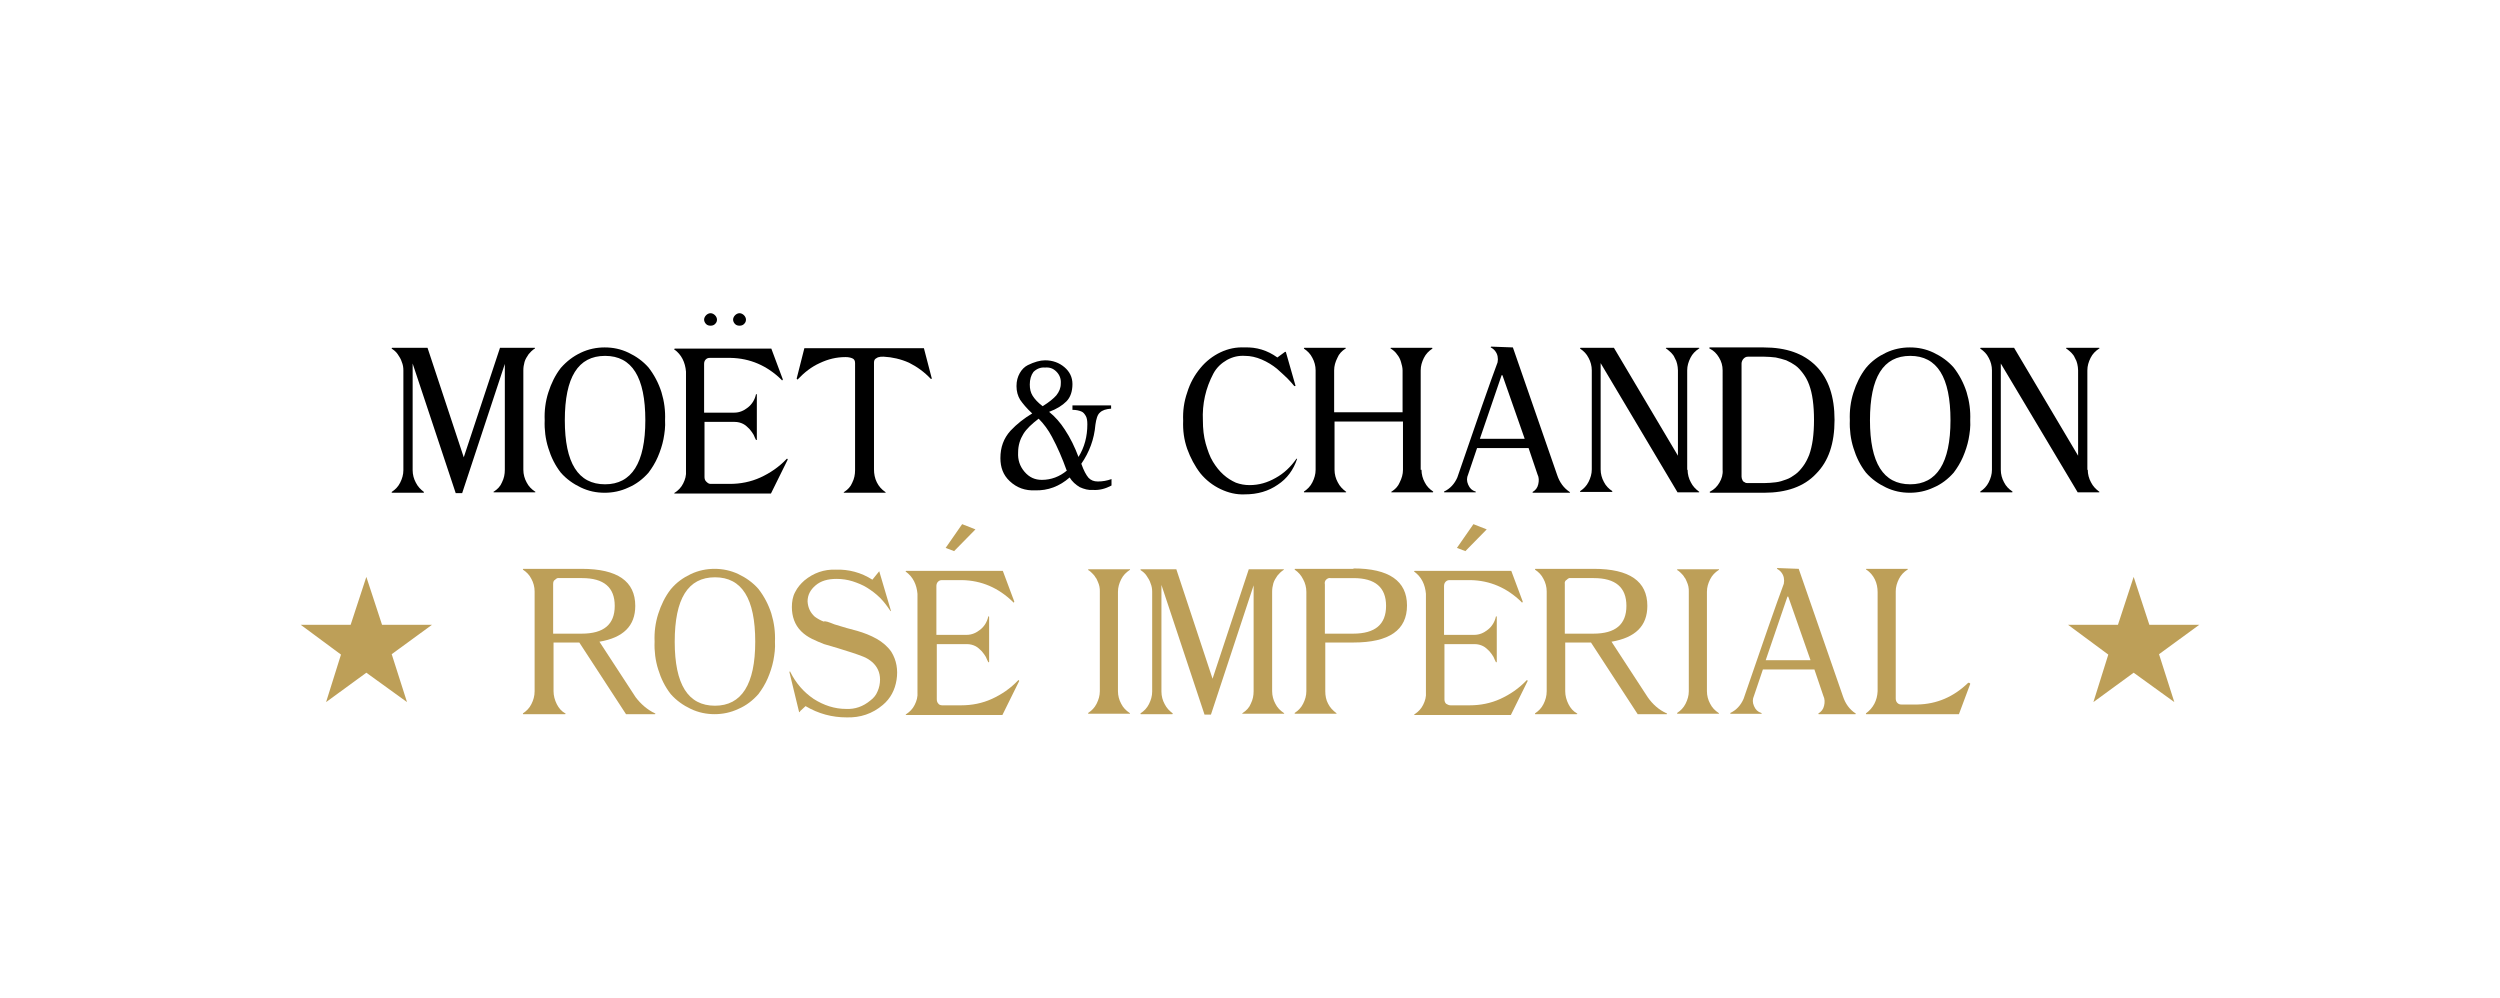 <?xml version="1.0" encoding="UTF-8"?> <!-- Generator: Adobe Illustrator 22.1.0, SVG Export Plug-In . SVG Version: 6.00 Build 0) --> <svg xmlns="http://www.w3.org/2000/svg" xmlns:xlink="http://www.w3.org/1999/xlink" id="Layer_1" x="0px" y="0px" viewBox="0 0 621 248" style="enable-background:new 0 0 621 248;" xml:space="preserve"> <style type="text/css"> .st0{opacity:0.5;} .st1{fill:#FFFFFF;} .st2{opacity:0.15;} .st3{fill:#C2AC85;} .st4{fill:#FFFFFF;stroke:#000000;stroke-miterlimit:10;} .st5{stroke:#000000;} .st6{fill:none;stroke:#000000;stroke-miterlimit:10;} .st7{fill:#BD9F58;} .st8{clip-path:url(#SVGID_6_);} .st9{clip-path:url(#SVGID_8_);} .st10{clip-path:url(#SVGID_12_);} .st11{clip-path:url(#SVGID_14_);} .st12{fill:#E3DABB;} .st13{fill:none;stroke:#000000;stroke-width:0.5;stroke-miterlimit:10;} .st14{fill:#FFFFFF;stroke:#000000;stroke-width:0.5;stroke-miterlimit:10;} .st15{fill:none;stroke:#BD9F58;stroke-width:3;stroke-miterlimit:10;} .st16{fill:url(#SVGID_25_);} .st17{fill:url(#SVGID_26_);} .st18{fill:url(#SVGID_27_);} .st19{clip-path:url(#SVGID_29_);fill:#BD9F58;} .st20{fill:url(#SVGID_33_);} .st21{fill:url(#SVGID_35_);} .st22{fill:url(#SVGID_36_);} .st23{clip-path:url(#SVGID_38_);} .st24{clip-path:url(#SVGID_40_);} </style> <g> <path d="M130,116.7c0,1.1,0.3,2.2,0.8,3.1c0.5,1,1.2,1.7,2.1,2.3c0.1,0,0.1,0.1,0.1,0.1c0,0.1-0.1,0.1-0.1,0.1h-10.2 c-0.1,0-0.1,0-0.1-0.1c0-0.1,0-0.1,0.1-0.1c0.9-0.6,1.6-1.3,2-2.3c0.5-1,0.7-2,0.7-3.1V92c0-0.5,0-1,0-1.6l-10.6,32.1h-1.6 l-10.7-32.2c0,0.1,0,0.3,0,0.5v25.9c0,0.1,0,0.1,0,0.1c0,1.1,0.3,2.2,0.8,3.1c0.5,1,1.2,1.7,2,2.3c0,0,0,0.1,0,0.1 c0,0.1-0.1,0.1-0.1,0.1h-7.8c-0.1,0-0.1,0-0.1-0.1c0-0.1,0-0.1,0-0.1c0.9-0.6,1.6-1.3,2.1-2.3c0.5-1,0.8-2,0.8-3.1c0,0,0-0.1,0-0.1 l0-24.7c0-0.7-0.1-1.4-0.4-2.1c-0.2-0.7-0.6-1.3-1-1.9c-0.4-0.6-0.9-1-1.5-1.4c0,0,0-0.1,0-0.1c0-0.1,0.1-0.1,0.1-0.1h8.8l9,27.2 l9-27.2l0.1,0c0,0,0,0,0,0h8.5c0.1,0,0.1,0,0.1,0.1c0,0.1,0,0.1-0.1,0.1c-0.6,0.4-1.1,0.9-1.5,1.4c-0.4,0.6-0.8,1.2-1,1.9 c-0.2,0.7-0.3,1.4-0.3,2.1v0V116.7z"></path> <path d="M144.3,87.6c1.9-0.9,3.9-1.3,5.9-1.3c2.1,0,4,0.4,5.9,1.3c1.9,0.9,3.6,2.1,5,3.7c1.4,1.8,2.5,3.9,3.2,6.1 c0.7,2.3,1,4.6,0.9,7c0.1,1.6-0.1,3.1-0.4,4.7c-0.3,1.5-0.8,3-1.4,4.4c-0.6,1.4-1.4,2.7-2.3,3.9c-1.4,1.6-3.1,2.9-5,3.7 c-1.9,0.9-3.9,1.3-5.9,1.3c-2.1,0-4-0.4-5.9-1.3c-1.9-0.9-3.6-2.1-5-3.7c-1.4-1.8-2.4-3.8-3.1-6.1c-0.7-2.2-1-4.6-0.9-6.9 c-0.1-2.4,0.2-4.7,0.9-6.9c0.7-2.2,1.7-4.3,3.1-6.1C140.8,89.7,142.4,88.5,144.3,87.6z M160.3,104.4c0-10.7-3.3-16-10-16 c-6.7,0-10,5.3-10,16c0,10.6,3.3,15.9,10,15.9C156.9,120.3,160.3,115,160.3,104.4z"></path> <path d="M176.5,120.2l4.8,0c2.6,0,5.2-0.5,7.6-1.6c2.4-1.1,4.6-2.6,6.5-4.6c0.1-0.1,0.1-0.1,0.2,0c0.1,0.1,0.1,0.2,0,0.3l-4.1,8.3 h-23.9c-0.1,0-0.1,0-0.1-0.1c0-0.1,0-0.1,0.1-0.1c0.9-0.6,1.6-1.3,2.1-2.3s0.8-2,0.7-3.2V92.3c-0.2-2.3-1.1-4.2-2.9-5.5 c-0.1,0-0.1-0.1,0-0.1c0,0,0.1-0.1,0.1-0.1h24l2.8,7.5c0.1,0.1,0,0.2,0,0.3c-0.1,0.1-0.2,0.1-0.3-0.1c-3.6-3.5-7.8-5.3-12.6-5.4 h-5.2c-0.4,0-0.7,0.1-1,0.4c-0.3,0.3-0.4,0.7-0.4,1.1v12.1h7.5c1.3,0,2.4-0.5,3.4-1.3c1-0.8,1.7-1.9,2-3.3c0,0,0.1,0,0.1,0 c0,0,0.1,0.1,0.1,0.1v11.2c0,0,0,0.1-0.1,0.1c0,0-0.1,0-0.1,0c-0.2-0.4-0.4-0.8-0.6-1.3c-0.2-0.4-0.6-0.9-1-1.4 c-0.5-0.5-1-1-1.6-1.3c-0.6-0.3-1.3-0.5-2.1-0.5h-7.5v13.7c0,0.4,0.1,0.8,0.4,1.1C175.8,120,176.1,120.2,176.5,120.2z"></path> <path d="M231.4,93.8c0.1,0.1,0,0.2,0,0.3c-0.1,0.1-0.2,0-0.2,0c-1.6-1.7-3.4-3-5.4-4c-2-0.9-4.2-1.4-6.3-1.5c-0.5,0-0.9,0-1.1,0.1 c-0.3,0-0.6,0.2-0.9,0.4c-0.3,0.2-0.4,0.6-0.4,1v2.5l0,0.1v23.9c0,1.1,0.2,2.2,0.7,3.2s1.2,1.8,2.1,2.4c0.1,0,0.1,0.1,0.1,0.1 c0,0.1-0.1,0.1-0.1,0.1h-10.2c-0.1,0-0.1,0-0.1-0.1c0-0.1,0-0.1,0.1-0.1c0.9-0.6,1.6-1.3,2-2.3c0.5-1,0.7-2,0.7-3.1V90.2 c0-0.6-0.2-1-0.7-1.2s-1-0.3-1.7-0.3c-2.2,0-4.3,0.5-6.4,1.5c-2,0.9-3.8,2.3-5.4,4c-0.1,0.1-0.2,0.1-0.2,0 c-0.1-0.1-0.1-0.1-0.1-0.2l1.9-7.5h29.7L231.4,93.8z"></path> <path d="M276.1,101.5c-1.4,0.1-2.3,0.4-2.9,1c-0.6,0.5-0.9,1.6-1.1,3c-0.3,3.6-1.5,6.8-3.5,9.7c0.6,1.7,1.2,2.8,1.8,3.5 c0.6,0.6,1.3,0.9,2.3,0.9c1.2,0,2.3-0.2,3.4-0.6v1.6c-1.5,0.8-3,1.2-4.6,1.1c-1.1,0.1-2.2-0.2-3.3-0.7c-1-0.6-1.9-1.4-2.5-2.4 c-2.5,2.2-5.4,3.3-8.6,3.2c-2.4,0.1-4.5-0.6-6.3-2.3c-1.6-1.5-2.3-3.4-2.3-5.7c0-2.7,0.8-4.9,2.5-6.8c1.6-1.7,3.4-3.1,5.4-4.3 c-1.4-1.3-2.3-2.4-3-3.4c-0.6-1-0.9-2.1-0.9-3.4c0-1.3,0.3-2.3,0.8-3.2c0.5-0.9,1.2-1.6,2-2c0.8-0.4,1.6-0.7,2.3-0.9 c0.7-0.2,1.4-0.3,2-0.3c1.9,0,3.5,0.6,4.8,1.7c1.3,1.1,2,2.5,2,4.2c0,1.8-0.5,3.3-1.5,4.3c-1,1-2.4,1.9-4.3,2.6 c1.5,1.2,2.8,2.7,3.9,4.4c1.4,2.1,2.5,4.4,3.4,6.8c1.5-2.4,2.2-5.1,2.2-8.1c0-0.9-0.1-1.6-0.4-2.1c-0.3-0.5-0.6-0.9-1.1-1.1 c-0.5-0.2-1.2-0.4-2.2-0.4v-1.1h9.6V101.5z M258.8,119.2c2.3,0,4.4-0.8,6.2-2.3l-0.1-0.2c-1-2.8-2.2-5.6-3.6-8.2 c-0.9-1.7-2-3.2-3.3-4.5c-1.7,1.3-3,2.5-3.8,3.8c-0.8,1.3-1.3,2.8-1.3,4.6c-0.1,1.8,0.4,3.4,1.6,4.8 C255.7,118.6,257.1,119.2,258.8,119.2z M255.8,95.5c0,1.1,0.2,2,0.7,2.8s1.3,1.7,2.5,2.6c1.6-1,2.7-1.9,3.4-2.7 c0.7-0.9,1.1-1.8,1.1-2.9c0.1-1.2-0.3-2.2-1.1-3c-0.8-0.8-1.7-1.1-2.8-1c-1.1-0.1-2.1,0.3-2.9,1.1 C256.1,93.2,255.8,94.3,255.8,95.5z"></path> <path d="M319.4,87.4l2.4,8.4c0,0,0,0.1-0.1,0.1c0,0-0.1,0-0.2,0c-0.5-0.6-1-1.2-1.7-1.9s-1.5-1.4-2.6-2.4c-1.1-0.9-2.4-1.7-3.8-2.3 c-1.4-0.6-2.8-0.9-4.1-0.9c-1.6-0.1-3,0.2-4.5,1c-1.4,0.8-2.6,1.9-3.4,3.4c-1.9,3.6-2.8,7.5-2.6,11.7c0,2,0.2,3.9,0.7,5.7 c0.5,1.7,1,3.2,1.8,4.5s1.6,2.3,2.6,3.2c1,0.9,2,1.5,3.1,2c1.1,0.4,2.2,0.6,3.4,0.6c2.3,0,4.4-0.6,6.5-1.8c2-1.1,3.7-2.7,5.1-4.7 c0.1-0.1,0.2-0.1,0.2,0c-0.9,2.7-2.5,4.9-4.8,6.4c-2.3,1.6-5,2.4-8.2,2.4c-2.1,0.1-4.1-0.4-6-1.3s-3.6-2.2-5-3.9 c-1.4-1.8-2.5-3.9-3.3-6.1c-0.8-2.3-1.1-4.6-1-7c-0.1-2.4,0.2-4.7,1-7c0.7-2.3,1.8-4.3,3.3-6.1c1.4-1.7,3.1-3,5-3.9 c1.9-0.9,3.9-1.3,6-1.2c2.9-0.1,5.6,0.7,8.1,2.5l1.9-1.4c0.1,0,0.1,0,0.2,0C319.4,87.3,319.4,87.4,319.4,87.4z"></path> <path d="M353.1,116.7c0,1.1,0.3,2.2,0.8,3.1c0.5,1,1.2,1.7,2.1,2.3c0,0,0,0.1,0,0.1c0,0.1-0.1,0.1-0.1,0.1h-10.2 c-0.1,0-0.1,0-0.1-0.1c0-0.1,0-0.1,0.1-0.1c0.9-0.6,1.6-1.3,2-2.3c0.5-1,0.8-2,0.8-3.1v-12h-17v12c0,1.1,0.3,2.2,0.8,3.1 c0.5,1,1.2,1.7,2,2.3c0.1,0,0.1,0.1,0.1,0.1c0,0.1-0.1,0.1-0.1,0.1H324c-0.1,0-0.1,0-0.1-0.1c0-0.1,0-0.1,0-0.1 c0.9-0.6,1.6-1.3,2.1-2.3c0.5-1,0.8-2,0.8-3.1V92c0-1.1-0.3-2.2-0.8-3.1c-0.5-1-1.2-1.7-2.1-2.3c0,0,0-0.1,0-0.1 c0-0.1,0.1-0.1,0.1-0.1h10.2c0.1,0,0.1,0,0.1,0.1c0,0.1,0,0.1-0.1,0.1c-0.9,0.6-1.6,1.3-2,2.3c-0.5,1-0.8,2-0.8,3.1v10.4h17V92 c0-0.7-0.2-1.4-0.4-2.1c-0.2-0.7-0.5-1.3-1-1.9c-0.4-0.6-0.9-1-1.5-1.4c-0.1,0-0.1-0.1-0.1-0.1c0-0.1,0.1-0.1,0.1-0.1h10.2 c0.1,0,0.1,0,0.1,0.1c0,0.1,0,0.1,0,0.1c-0.9,0.6-1.6,1.3-2.1,2.3c-0.5,1-0.8,2-0.8,3.1V116.7z"></path> <path d="M375.8,86.3l11,31.7c0.6,1.8,1.6,3.2,3.1,4.2c0.1,0,0.1,0.1,0.1,0.1c0,0-0.1,0.1-0.1,0.1h-9.1c-0.1,0-0.1,0-0.1-0.1 c0,0,0-0.1,0-0.1c0.7-0.4,1.2-1,1.4-1.9s0.2-1.7-0.2-2.5l-2.2-6.5c0,0-0.1,0-0.1,0h-12.6c-0.1,0-0.1,0-0.1,0l-2.2,6.5 c-0.4,0.9-0.4,1.7,0,2.6c0.4,0.9,0.9,1.4,1.8,1.7c0.1,0,0.1,0,0.1,0.1c0,0.1-0.1,0.1-0.1,0.1h-7.7c0,0-0.1,0-0.1-0.1 c0,0,0-0.1,0-0.1c1.5-0.7,2.6-1.9,3.3-3.5c4.9-14.3,8.2-23.8,10-28.6c0.1-0.5,0.1-1,0-1.5c-0.1-0.5-0.3-0.9-0.6-1.3 c-0.3-0.4-0.7-0.7-1.1-0.9c0,0,0-0.1,0-0.1c0,0,0.1-0.1,0.1-0.1L375.8,86.3C375.8,86.3,375.8,86.3,375.8,86.3z M367.6,109 C367.6,109,367.7,109.1,367.6,109l11,0c0,0,0.1,0,0.1,0c0,0,0-0.1,0-0.1l-5.5-15.7c0,0,0,0-0.1,0s-0.1,0-0.1,0L367.6,109 C367.6,108.9,367.6,109,367.6,109z"></path> <path d="M419.2,116.7c0,1.1,0.3,2.2,0.8,3.1c0.5,1,1.2,1.7,2,2.3c0.1,0,0.1,0.1,0.1,0.1c0,0.1-0.1,0.1-0.1,0.1h-5.3l-19.1-32.1 v26.4c0,1.1,0.3,2.2,0.8,3.1c0.5,1,1.2,1.7,2.1,2.3c0,0,0,0.1,0,0.1c0,0.1-0.1,0.1-0.1,0.1h-7.8c-0.1,0-0.1,0-0.1-0.1 c0-0.1,0-0.1,0-0.1c0.9-0.6,1.6-1.3,2.1-2.3c0.5-1,0.8-2,0.8-3.1V92c0-1.1-0.3-2.2-0.8-3.1c-0.5-1-1.2-1.7-2.1-2.3c0,0,0-0.1,0-0.1 c0-0.1,0.1-0.1,0.1-0.1h8.3l15.9,26.8V92c0-0.6-0.1-1.1-0.2-1.6c-0.1-0.5-0.3-1-0.6-1.5c-0.2-0.5-0.5-0.9-0.9-1.3 c-0.4-0.4-0.8-0.7-1.2-1c-0.1,0-0.1-0.1-0.1-0.1c0-0.1,0.1-0.1,0.1-0.1h8.1c0.1,0,0.1,0,0.1,0.1c0,0.1,0,0.1-0.1,0.1 c-0.9,0.6-1.6,1.3-2.1,2.3c-0.5,1-0.8,2-0.8,3.1V116.7z"></path> <path d="M438.2,122.4h-13.3c-0.1,0-0.1,0-0.2-0.1c0-0.1,0-0.2,0.1-0.2c1-0.5,1.7-1.2,2.3-2.2s0.9-2.1,0.8-3.2V92 c0-1.2-0.3-2.2-0.9-3.2c-0.6-1-1.3-1.7-2.3-2.2c-0.1,0-0.1-0.1-0.1-0.2c0-0.1,0.1-0.1,0.2-0.1h13.3c5.6,0,9.9,1.5,13,4.6 c3.1,3.1,4.6,7.6,4.6,13.4c0,5.9-1.5,10.3-4.6,13.4C448.1,120.9,443.7,122.4,438.2,122.4z M438.2,88.6l-4,0c-0.5,0-0.8,0.2-1.1,0.5 c-0.3,0.3-0.5,0.8-0.5,1.2v28.1c0,0.3,0.1,0.6,0.2,0.8c0.1,0.3,0.3,0.5,0.6,0.6c0.2,0.2,0.5,0.2,0.8,0.2h4c1,0,2-0.1,2.9-0.2 c0.9-0.1,1.8-0.4,2.6-0.7c0.9-0.3,1.6-0.8,2.3-1.3c0.7-0.5,1.3-1.2,1.9-2c0.6-0.8,1.1-1.8,1.5-2.8c0.4-1.1,0.7-2.4,0.9-3.8 c0.2-1.5,0.3-3.1,0.3-4.9c0-1.8-0.1-3.4-0.3-4.9c-0.2-1.5-0.5-2.7-0.9-3.8c-0.4-1.1-0.9-2-1.5-2.8c-0.6-0.8-1.2-1.5-1.9-2 c-0.7-0.5-1.4-0.9-2.3-1.3c-0.9-0.3-1.7-0.5-2.6-0.7C440.2,88.7,439.2,88.6,438.2,88.6z"></path> <path d="M468.5,87.6c1.9-0.9,3.9-1.3,5.9-1.3c2.1,0,4,0.4,5.9,1.3c1.9,0.9,3.6,2.1,5,3.7c1.4,1.8,2.5,3.9,3.2,6.1 c0.7,2.3,1,4.6,0.9,7c0.1,1.6-0.1,3.1-0.4,4.7c-0.3,1.5-0.8,3-1.4,4.4c-0.6,1.4-1.4,2.7-2.3,3.9c-1.4,1.6-3.1,2.9-5,3.7 c-1.9,0.9-3.9,1.3-5.9,1.3c-2.1,0-4-0.4-5.9-1.3c-1.9-0.9-3.6-2.1-5-3.7c-1.4-1.8-2.4-3.8-3.1-6.1c-0.7-2.2-1-4.6-0.9-6.9 c-0.1-2.4,0.2-4.7,0.9-6.9c0.7-2.2,1.7-4.3,3.1-6.1C464.9,89.7,466.6,88.5,468.5,87.6z M484.5,104.4c0-10.7-3.3-16-10-16 c-6.7,0-10,5.3-10,16c0,10.6,3.3,15.9,10,15.9C481.1,120.3,484.5,115,484.5,104.4z"></path> <path d="M518.6,116.7c0,1.1,0.3,2.2,0.8,3.1c0.5,1,1.2,1.7,2,2.3c0.1,0,0.1,0.1,0.1,0.1c0,0.1-0.1,0.1-0.1,0.1h-5.3L497,90.3v26.4 c0,1.1,0.3,2.2,0.8,3.1c0.5,1,1.2,1.7,2.1,2.3c0,0,0,0.1,0,0.1c0,0.1-0.1,0.1-0.1,0.1h-7.8c-0.1,0-0.1,0-0.1-0.1c0-0.1,0-0.1,0-0.1 c0.9-0.6,1.6-1.3,2.1-2.3c0.5-1,0.8-2,0.8-3.1V92c0-1.1-0.3-2.2-0.8-3.1c-0.5-1-1.2-1.7-2.1-2.3c0,0,0-0.1,0-0.1 c0-0.1,0.1-0.1,0.1-0.1h8.3l15.9,26.8V92c0-0.6-0.1-1.1-0.2-1.6c-0.1-0.5-0.3-1-0.6-1.5c-0.2-0.5-0.5-0.9-0.9-1.3s-0.8-0.7-1.2-1 c-0.1,0-0.1-0.1-0.1-0.1c0-0.1,0.1-0.1,0.1-0.1h8.1c0.1,0,0.1,0,0.1,0.1c0,0.1,0,0.1-0.1,0.1c-0.9,0.6-1.6,1.3-2.1,2.3 c-0.5,1-0.8,2-0.8,3.1V116.7z"></path> <path class="st7" d="M162.7,177.2c0.1,0,0.1,0.1,0.1,0.1c0,0.1-0.1,0.1-0.1,0.1h-7.2l-11.6-17.8h-6.4v12.1c0,1.1,0.3,2.2,0.8,3.2 c0.5,1,1.2,1.8,2.1,2.3c0.1,0,0.1,0.1,0.1,0.1c0,0.1-0.1,0.1-0.2,0.1H130c-0.1,0-0.1,0-0.1-0.1c0-0.1,0-0.1,0-0.1 c0.9-0.6,1.6-1.3,2.1-2.3c0.5-1,0.8-2,0.8-3.2v-24.8c0-1.1-0.3-2.2-0.8-3.1c-0.5-1-1.2-1.7-2.1-2.3c0,0,0-0.1,0-0.1 c0-0.1,0.1-0.1,0.1-0.1h14.5c8.9,0,13.3,3.1,13.3,9.2c0,5-3,7.9-8.9,8.9l9,13.8C159.2,174.9,160.8,176.3,162.7,177.2z M137.4,145.1 v12.3h7.1c5.5,0,8.2-2.3,8.2-6.9c0-4.6-2.7-6.9-8.1-6.9h-5.7c-0.4-0.1-0.7,0.1-1,0.4C137.5,144.2,137.4,144.6,137.4,145.1z"></path> <path class="st7" d="M171.6,142.6c1.9-0.9,3.9-1.3,5.9-1.3s4,0.4,5.9,1.3c1.9,0.9,3.6,2.1,5,3.7c1.4,1.8,2.5,3.9,3.2,6.1 c0.7,2.3,1,4.6,0.9,7c0.1,1.6-0.1,3.1-0.4,4.7c-0.3,1.5-0.8,3-1.4,4.4c-0.6,1.4-1.4,2.7-2.3,3.9c-1.4,1.6-3.1,2.9-5,3.7 c-1.9,0.9-3.9,1.3-5.9,1.3s-4-0.4-5.9-1.3c-1.9-0.9-3.6-2.1-5-3.7c-1.4-1.8-2.4-3.8-3.1-6.1c-0.7-2.2-1-4.6-0.9-6.9 c-0.1-2.4,0.2-4.7,0.9-6.9c0.7-2.2,1.7-4.3,3.1-6.1C168,144.7,169.7,143.5,171.6,142.6z M187.6,159.4c0-10.7-3.3-16-10-16 c-6.7,0-10,5.3-10,16c0,10.6,3.3,15.9,10,15.9C184.2,175.3,187.6,170,187.6,159.4z"></path> <path class="st7" d="M207.3,155.1l3,0.9l2.6,0.7c1.7,0.5,3.3,1.1,4.9,2c1.4,0.8,2.7,1.9,3.6,3.2c1.3,2.1,1.7,4.5,1.3,7 c-0.4,2.5-1.5,4.6-3.4,6.2c-2.6,2.2-5.6,3.2-9,3.1c-3.6,0-7-0.9-10.2-2.8l-1.3,1.2c-0.1,0.2-0.2,0.3-0.2,0.3c0,0-0.1,0-0.1,0 l-2.4-9.9c0-0.1,0-0.2,0.1-0.2c0.1,0,0.1,0,0.1,0.1c1.4,2.8,3.3,5,5.8,6.7c2.5,1.6,5.2,2.5,8.1,2.5c2.2,0.1,4.2-0.6,6-2.1 c0.8-0.6,1.4-1.3,1.8-2.3c0.4-0.9,0.6-1.9,0.6-2.9c0-1.8-0.7-3.2-1.9-4.3c-0.7-0.6-1.5-1.1-2.3-1.4c-1-0.4-1.9-0.7-2.8-1l-3.5-1.1 l-3.4-1c-1-0.4-2-0.8-3-1.3c-1-0.5-1.9-1.1-2.7-1.9c-1.6-1.6-2.3-3.7-2.3-6c0-1.3,0.2-2.6,0.8-3.7c0.6-1.2,1.4-2.1,2.3-2.9 c2.3-1.9,4.9-2.8,7.8-2.7c3.2-0.1,6.3,0.7,9.1,2.5c0,0,0,0,0,0l1.7-2.1c0,0,0,0,0,0c0,0,0,0,0,0l2.9,9.8c0,0,0,0.1,0,0.1 c0,0-0.1,0-0.1,0c-0.8-1.2-1.6-2.3-2.6-3.3s-2.1-1.8-3.2-2.5c-1.1-0.7-2.4-1.2-3.6-1.6c-1.3-0.4-2.6-0.6-4-0.6 c-2.2,0-3.9,0.5-5.2,1.6c-1.3,1.1-2,2.4-2,4c0.1,1.6,0.7,2.8,1.8,3.8c0.7,0.5,1.4,0.9,2.2,1.2C205,154.2,205.8,154.5,207.3,155.1z"></path> <path class="st7" d="M234,175.2l4.8,0c2.6,0,5.2-0.5,7.6-1.6c2.4-1.1,4.6-2.6,6.5-4.6c0.1-0.1,0.1-0.1,0.2,0c0.1,0.1,0.1,0.2,0,0.3 l-4.1,8.3h-23.9c-0.1,0-0.1,0-0.1-0.1c0-0.1,0-0.1,0.1-0.1c0.9-0.6,1.6-1.3,2.1-2.3s0.8-2,0.7-3.2v-24.4c-0.2-2.3-1.1-4.2-2.9-5.5 c-0.1,0-0.1-0.1,0-0.1c0,0,0.1-0.1,0.1-0.1h24l2.8,7.5c0.1,0.1,0,0.2,0,0.3c-0.1,0.1-0.2,0.1-0.3-0.1c-3.6-3.5-7.8-5.3-12.6-5.4 H234c-0.4,0-0.7,0.1-1,0.4c-0.3,0.3-0.4,0.7-0.4,1.1v12.1h7.5c1.3,0,2.4-0.5,3.4-1.3c1-0.8,1.7-1.9,2-3.3c0,0,0.1,0,0.1,0 c0,0,0.1,0.1,0.1,0.1v11.2c0,0,0,0.1-0.1,0.1c0,0-0.1,0-0.1,0c-0.2-0.4-0.4-0.8-0.6-1.3c-0.2-0.4-0.6-0.9-1-1.4 c-0.5-0.5-1-1-1.6-1.3c-0.6-0.3-1.3-0.5-2.1-0.5h-7.5v13.7c0,0.4,0.1,0.8,0.4,1.1C233.2,175,233.6,175.2,234,175.2z"></path> <path class="st7" d="M277.7,171.7c0,1.1,0.3,2.2,0.8,3.1c0.5,1,1.2,1.7,2.1,2.3c0.1,0,0.1,0.1,0.1,0.1c0,0.1-0.1,0.1-0.1,0.1h-10.2 c-0.1,0-0.1,0-0.1-0.1c0-0.1,0-0.1,0-0.1c0.9-0.6,1.6-1.3,2.1-2.3c0.5-1,0.8-2,0.8-3.1V147c0-0.4,0-0.9-0.1-1.3 c-0.1-0.4-0.2-0.8-0.4-1.2s-0.3-0.8-0.6-1.1c-0.2-0.4-0.5-0.7-0.8-1c-0.3-0.3-0.6-0.6-1-0.8c0,0,0-0.1,0-0.1c0-0.1,0.1-0.1,0.1-0.1 h10.2c0.1,0,0.1,0,0.1,0.1c0,0.1,0,0.1-0.1,0.1c-0.9,0.6-1.6,1.3-2.1,2.3c-0.5,1-0.8,2-0.8,3.1V171.7z"></path> <path class="st7" d="M316,171.7c0,1.1,0.3,2.2,0.8,3.1c0.5,1,1.2,1.7,2.1,2.3c0.1,0,0.1,0.1,0.1,0.1c0,0.1-0.1,0.1-0.1,0.1h-10.2 c-0.1,0-0.1,0-0.1-0.1c0-0.1,0-0.1,0.1-0.1c0.9-0.6,1.6-1.3,2-2.3c0.5-1,0.7-2,0.7-3.1V147c0-0.5,0-1,0-1.6l-10.6,32.1h-1.6 l-10.7-32.2c0,0.1,0,0.3,0,0.5v25.9c0,0.1,0,0.1,0,0.1c0,1.1,0.3,2.2,0.8,3.1c0.5,1,1.2,1.7,2,2.3c0,0,0,0.1,0,0.1 c0,0.1-0.1,0.1-0.1,0.1h-7.8c-0.1,0-0.1,0-0.1-0.1c0-0.1,0-0.1,0-0.1c0.9-0.6,1.6-1.3,2.1-2.3c0.5-1,0.8-2,0.8-3.1c0,0,0-0.1,0-0.1 l0-24.7c0-0.7-0.1-1.4-0.4-2.1c-0.2-0.7-0.6-1.3-1-1.9c-0.4-0.6-0.9-1-1.5-1.4c0,0,0-0.1,0-0.1c0-0.1,0.1-0.1,0.1-0.1h8.8l9,27.2 l9-27.2l0.1,0c0,0,0,0,0,0h8.5c0.1,0,0.1,0,0.1,0.1c0,0.1,0,0.1-0.1,0.1c-0.6,0.4-1.1,0.9-1.5,1.4c-0.4,0.6-0.8,1.2-1,1.9 c-0.2,0.7-0.3,1.4-0.3,2.1v0V171.7z"></path> <path class="st7" d="M336.2,141.2c8.8,0,13.3,3.1,13.3,9.2s-4.4,9.2-13.3,9.2h-7v12.1c0,1.1,0.2,2.2,0.7,3.1c0.5,1,1.2,1.7,2,2.3 c0.1,0,0.1,0.1,0.1,0.1c0,0.1-0.1,0.1-0.1,0.1h-10.2c-0.1,0-0.1,0-0.1-0.1c0-0.1,0-0.1,0-0.1c0.9-0.6,1.6-1.3,2.1-2.3 c0.5-1,0.8-2,0.8-3.1V147c0-1.1-0.3-2.2-0.8-3.1c-0.5-1-1.2-1.8-2.1-2.4c0,0,0-0.1,0-0.1c0-0.1,0.1-0.1,0.1-0.1H336.2z M336.1,157.4c5.5,0,8.2-2.3,8.2-6.9c0-4.6-2.7-6.9-8.1-6.9h-5.7c-0.4-0.1-0.8,0.1-1.1,0.4c-0.3,0.3-0.4,0.7-0.3,1.2v12.2H336.1z"></path> <path class="st7" d="M360.3,175.2l4.8,0c2.6,0,5.2-0.5,7.6-1.6c2.4-1.1,4.6-2.6,6.5-4.6c0.1-0.1,0.1-0.1,0.2,0 c0.1,0.1,0.1,0.2,0,0.3l-4.1,8.3h-23.9c-0.1,0-0.1,0-0.1-0.1c0-0.1,0-0.1,0.1-0.1c0.9-0.6,1.6-1.3,2.1-2.3s0.8-2,0.7-3.2v-24.4 c-0.2-2.3-1.1-4.2-2.9-5.5c-0.1,0-0.1-0.1,0-0.1c0,0,0.1-0.1,0.1-0.1h24l2.8,7.5c0.1,0.1,0,0.2,0,0.3c-0.1,0.1-0.2,0.1-0.3-0.1 c-3.6-3.5-7.8-5.3-12.6-5.4h-5.2c-0.4,0-0.7,0.1-1,0.4c-0.3,0.3-0.4,0.7-0.4,1.1v12.1h7.5c1.3,0,2.4-0.5,3.4-1.3 c1-0.8,1.7-1.9,2-3.3c0,0,0.1,0,0.1,0c0,0,0.1,0.1,0.1,0.1v11.2c0,0,0,0.1-0.1,0.1c0,0-0.1,0-0.1,0c-0.2-0.4-0.4-0.8-0.6-1.3 c-0.2-0.4-0.6-0.9-1-1.4c-0.5-0.5-1-1-1.6-1.3c-0.6-0.3-1.3-0.5-2.1-0.5h-7.5v13.7c0,0.4,0.1,0.8,0.4,1.1 C359.5,175,359.9,175.2,360.3,175.2z"></path> <path class="st7" d="M414,177.2c0.1,0,0.1,0.1,0.1,0.1c0,0.1-0.1,0.1-0.1,0.1h-7.2l-11.6-17.8h-6.4v12.1c0,1.1,0.3,2.2,0.8,3.2 s1.2,1.8,2.1,2.3c0.1,0,0.1,0.1,0.1,0.1c0,0.1-0.1,0.1-0.2,0.1h-10.2c-0.1,0-0.1,0-0.1-0.1c0-0.1,0-0.1,0-0.1 c0.9-0.6,1.6-1.3,2.1-2.3s0.8-2,0.8-3.2v-24.8c0-1.1-0.3-2.2-0.8-3.1c-0.5-1-1.2-1.7-2.1-2.3c0,0,0-0.1,0-0.1 c0-0.1,0.1-0.1,0.1-0.1h14.5c8.9,0,13.3,3.1,13.3,9.2c0,5-3,7.9-8.9,8.9l9,13.8C410.5,174.9,412,176.3,414,177.2z M388.7,145.1 v12.3h7.1c5.5,0,8.2-2.3,8.2-6.9c0-4.6-2.7-6.9-8.1-6.9h-5.7c-0.4-0.1-0.7,0.1-1,0.4C388.8,144.2,388.6,144.6,388.7,145.1z"></path> <path class="st7" d="M424,171.7c0,1.1,0.3,2.2,0.8,3.1c0.5,1,1.2,1.7,2.1,2.3c0.1,0,0.1,0.1,0.1,0.1c0,0.1-0.1,0.1-0.1,0.1h-10.2 c-0.1,0-0.1,0-0.1-0.1c0-0.1,0-0.1,0-0.1c0.9-0.6,1.6-1.3,2.1-2.3c0.5-1,0.8-2,0.8-3.1V147c0-0.4,0-0.9-0.1-1.3 c-0.1-0.4-0.2-0.8-0.4-1.2s-0.3-0.8-0.6-1.1c-0.2-0.4-0.5-0.7-0.8-1c-0.3-0.3-0.6-0.6-1-0.8c0,0,0-0.1,0-0.1c0-0.1,0.1-0.1,0.1-0.1 h10.2c0.1,0,0.1,0,0.1,0.1c0,0.1,0,0.1-0.1,0.1c-0.9,0.6-1.6,1.3-2.1,2.3c-0.5,1-0.8,2-0.8,3.1V171.7z"></path> <path class="st7" d="M446.8,141.3l11,31.7c0.6,1.8,1.6,3.2,3.1,4.2c0.1,0,0.1,0.1,0.1,0.1c0,0-0.1,0.1-0.1,0.1h-9.1 c-0.1,0-0.1,0-0.1-0.1c0,0,0-0.1,0-0.1c0.7-0.4,1.2-1,1.4-1.9c0.2-0.8,0.2-1.7-0.2-2.5l-2.2-6.5c0,0-0.1,0-0.1,0h-12.6 c-0.1,0-0.1,0-0.1,0l-2.2,6.5c-0.4,0.9-0.4,1.7,0,2.6c0.4,0.9,0.9,1.4,1.8,1.7c0.1,0,0.1,0,0.1,0.1c0,0.1-0.1,0.1-0.1,0.1h-7.6 c0,0-0.1,0-0.1-0.1c0,0,0-0.1,0-0.1c1.5-0.7,2.6-1.9,3.3-3.5c4.9-14.3,8.2-23.8,10-28.6c0.1-0.5,0.1-1,0-1.5 c-0.1-0.5-0.3-0.9-0.6-1.3c-0.3-0.4-0.7-0.7-1.1-0.9c0,0,0-0.1,0-0.1c0,0,0.1-0.1,0.1-0.1L446.8,141.3 C446.8,141.3,446.8,141.3,446.8,141.3z M438.6,164C438.6,164,438.6,164.1,438.6,164l11,0c0,0,0.1,0,0.1,0c0,0,0-0.1,0-0.1 l-5.5-15.7c0,0,0,0-0.1,0s-0.1,0-0.1,0L438.6,164C438.6,163.9,438.6,164,438.6,164z"></path> <path class="st7" d="M489.3,169.7c0.1,0.1,0.1,0.1,0.1,0.2l-2.8,7.5h-23c-0.1,0-0.1,0-0.1-0.1c0-0.1,0-0.1,0-0.1 c1.8-1.3,2.8-3.2,2.9-5.5v-24.6c0-1.1-0.2-2.2-0.7-3.2c-0.5-1-1.2-1.8-2.1-2.4c-0.1,0-0.1-0.1-0.1-0.1c0-0.1,0.1-0.1,0.1-0.1h10.2 c0.1,0,0.1,0,0.1,0.1c0,0.1,0,0.1-0.1,0.1c-0.9,0.6-1.6,1.3-2.1,2.3c-0.5,1-0.8,2-0.8,3.1v26.6c0,0.4,0.1,0.8,0.4,1.1 c0.3,0.3,0.6,0.4,1,0.4h4c4.8-0.1,9-1.9,12.6-5.4C489.1,169.6,489.2,169.6,489.3,169.7z"></path> </g> <polygon class="st7" points="94.9,155.2 107.3,155.2 97.3,162.5 101.1,174.4 91,167.1 81,174.4 84.7,162.6 74.7,155.2 87.1,155.2 91,143.3 "></polygon> <polygon class="st7" points="533.9,155.2 546.3,155.2 536.3,162.5 540.1,174.4 530,167.1 520,174.4 523.7,162.6 513.7,155.2 526.1,155.2 530,143.3 "></polygon> <g> <path d="M177.6,80.5c-0.3,0.3-0.7,0.4-1.1,0.4c-0.4,0-0.8-0.1-1.1-0.4s-0.5-0.7-0.5-1.1c0-0.4,0.2-0.8,0.5-1.1 c0.3-0.3,0.7-0.5,1.1-0.5c0.4,0,0.8,0.2,1.1,0.5c0.3,0.3,0.5,0.7,0.5,1.1C178.1,79.9,177.9,80.2,177.6,80.5z"></path> <path d="M184.8,80.5c-0.3,0.3-0.7,0.4-1.1,0.4s-0.8-0.1-1.1-0.4c-0.3-0.3-0.5-0.7-0.5-1.1c0-0.4,0.2-0.8,0.5-1.1 c0.3-0.3,0.7-0.5,1.1-0.5s0.8,0.2,1.1,0.5c0.3,0.3,0.5,0.7,0.5,1.1C185.3,79.9,185.1,80.2,184.8,80.5z"></path> </g> <g> <path class="st7" d="M369.3,131.5l-5.3,5.4l-2.1-0.8l4.1-5.9L369.3,131.5z"></path> </g> <g> <path class="st7" d="M242.3,131.5l-5.3,5.4l-2.1-0.8l4.1-5.9L242.3,131.5z"></path> </g> </svg> 